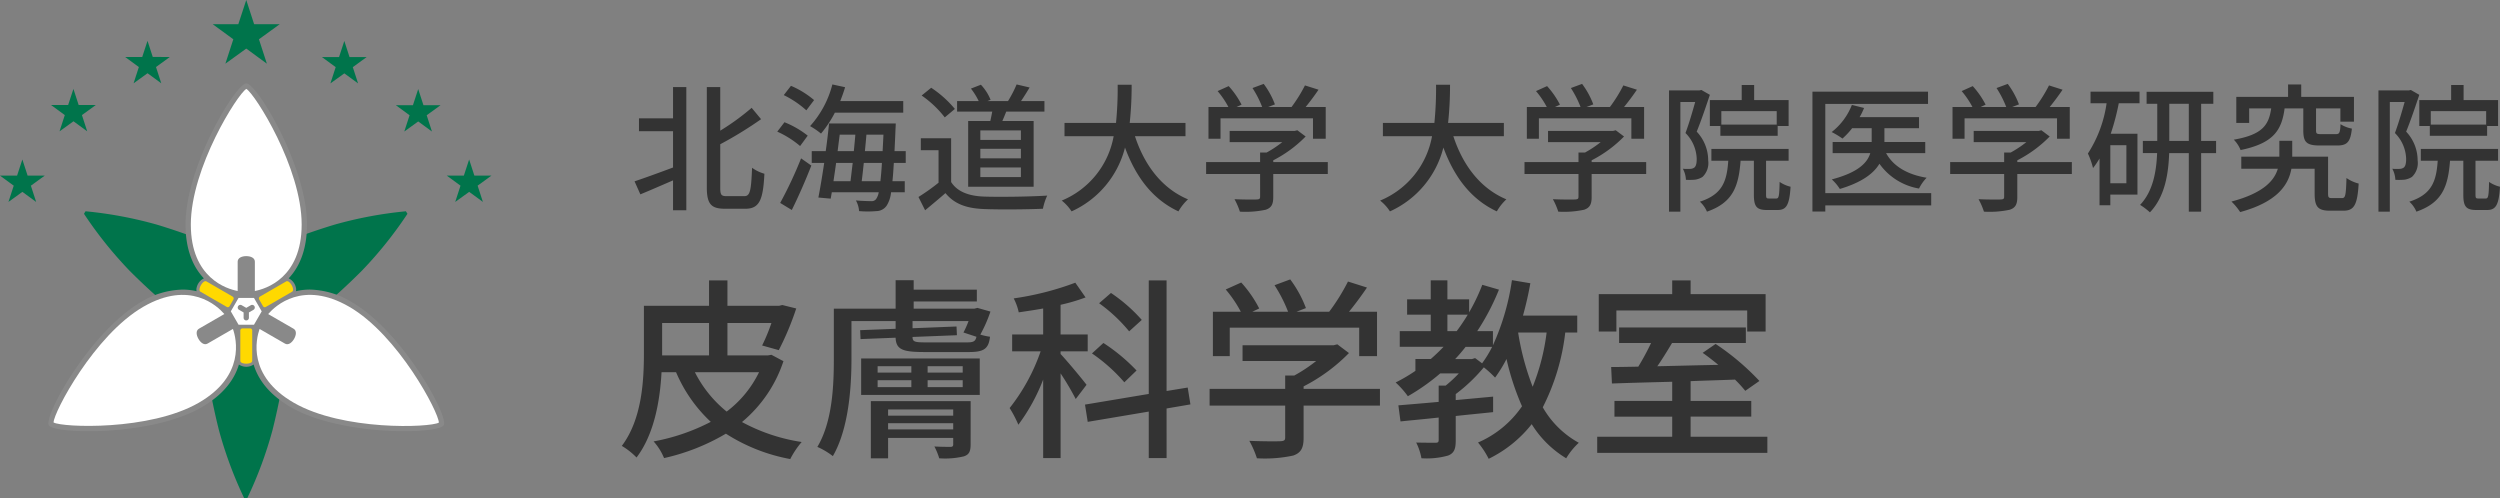 <svg xmlns="http://www.w3.org/2000/svg" width="361.2" height="72" viewBox="0 0 361.2 72">
  <rect x="0" y="0" width="361.2" height="72" fill="#808080" stroke="none"/>
  <g id="グループ_1090" data-name="グループ 1090" transform="translate(-344 -8)">
    <path id="パス_2193" data-name="パス 2193" d="M20.664-10.22a15.674,15.674,0,0,1-4.676,5.684A17.368,17.368,0,0,1,11.4-10.22Zm-14-2.744v-4.368H13.44v4.676H6.664Zm15.792.224-.476.084H16.1v-4.676h6.356a26.6,26.6,0,0,1-1.344,3.248l2.408.672a41.525,41.525,0,0,0,2.52-6.02l-2.016-.5-.448.112H16.1v-3.668H13.44v3.668H4.032v6.832c0,4-.28,9.548-3.192,13.412A10.23,10.23,0,0,1,2.968,2.1C5.544-1.288,6.356-6.16,6.58-10.22h2.1a21.041,21.041,0,0,0,5.012,7.168A29.308,29.308,0,0,1,5.432-.224,8.316,8.316,0,0,1,6.944,2.184a30.529,30.529,0,0,0,8.932-3.528,25.849,25.849,0,0,0,9.3,3.668A12.627,12.627,0,0,1,26.824-.14,26.282,26.282,0,0,1,18.2-3.024a19.293,19.293,0,0,0,5.992-8.792ZM39.312-1.96v-.9H48.72v.9ZM48.72-4.844v.9H39.312v-.9Zm2.52-1.2H36.82v8.26h2.492V-.728H48.72V.2c0,.28-.112.364-.42.364-.28,0-1.288,0-2.3-.056a9.119,9.119,0,0,1,.7,1.708,11.7,11.7,0,0,0,3.556-.28c.756-.252.98-.7.98-1.736ZM37.8-9.072h4.872v1.008H37.8Zm0-2.016h4.872v.924H37.8Zm12.292.924H45.024v-.924h5.068Zm0,2.1H45.024V-9.072h5.068ZM35.42-6.944H52.556v-5.264H35.42Zm9.324-7.588c-1.568,0-1.9-.084-1.9-.784l6.412-.252-.056-1.26-6.356.252v-1.036h8.092A13.219,13.219,0,0,1,50.2-15.96l1.876.616c-.14.7-.5.812-1.372.812Zm7.476-4.984-.448.112H43.008V-20.44h9.128v-1.708H43.008V-23.52H40.4V-19.4H31.472v7.2c0,3.78-.168,9.072-2.38,12.768A10.566,10.566,0,0,1,31.332,1.9c2.3-3.976,2.688-9.968,2.688-14.084v-5.432H40.4v1.12l-5.124.2.056,1.288,5.068-.2c.056,1.736,1.064,2.072,4.172,2.072h6.412c2.156,0,2.856-.448,3.052-2.212a9.019,9.019,0,0,1-1.4-.308A20.241,20.241,0,0,0,54.1-18.984ZM75.964-17.78a23.077,23.077,0,0,0-4.452-3.892L69.8-20.188a22.782,22.782,0,0,1,4.34,4.06Zm-.756,7.308a26.33,26.33,0,0,0-4.788-3.976l-1.652,1.512a24.106,24.106,0,0,1,4.676,4.172ZM67.984-8.4c-.532-.728-2.912-3.584-3.752-4.452v-.392h3.92V-15.68h-3.92v-4.284a26.444,26.444,0,0,0,3.612-1.064L66.36-23.156a42,42,0,0,1-8.9,2.268,7.935,7.935,0,0,1,.728,2.016c1.12-.168,2.324-.336,3.528-.56v3.752h-4.48v2.436h4.116a27.848,27.848,0,0,1-4.48,8.2,16.441,16.441,0,0,1,1.26,2.408,27.179,27.179,0,0,0,3.584-6.524V2.184h2.52V-10.052a38.519,38.519,0,0,1,2.184,3.7ZM82.992-5.572,82.6-8.008l-3.052.5V-23.492H76.972V-7.084L67.76-5.544l.392,2.492,8.82-1.484v6.72h2.576V-4.984ZM88.676-16.66h18.7v4.116h2.576v-6.412H105.9c.868-1.064,1.792-2.3,2.6-3.5l-2.744-.868a29.425,29.425,0,0,1-2.716,4.368H98.308l1.372-.532a16.6,16.6,0,0,0-2.268-4.144l-2.268.84a20.738,20.738,0,0,1,1.96,3.836h-5.18l1.008-.476a17.182,17.182,0,0,0-2.6-3.752l-2.24,1.008a17.666,17.666,0,0,1,2.184,3.22H86.24v6.412h2.436Zm21.7,8.848H99.344v-.364a25.131,25.131,0,0,0,6.552-4.816l-1.68-1.26-.56.14H90.524v2.268h10.64A22.153,22.153,0,0,1,98-9.744H96.684v1.932H85.764V-5.4h10.92V-.812c0,.42-.14.532-.7.56s-2.52.028-4.48-.056A14.008,14.008,0,0,1,92.6,2.212a19.461,19.461,0,0,0,5.236-.392C98.98,1.428,99.344.7,99.344-.728V-5.4h11.032Zm24.08-8.148a31.086,31.086,0,0,1-2.016,7.84,37.741,37.741,0,0,1-2.1-7.84Zm-10.78,3.836H121.24a22.8,22.8,0,0,0,1.512-1.764h3.836a16.3,16.3,0,0,1-1.456,2.38l-1.008-.756Zm-3.556-4.032v-2.38h2.94c-.5.84-1.036,1.624-1.6,2.38Zm18.76.2V-18.4h-7.84c.42-1.512.784-3.08,1.064-4.676l-2.66-.448a34.273,34.273,0,0,1-2.744,9.408v-2.044h-2.268a33.7,33.7,0,0,0,3.136-5.992l-2.408-.7a27.348,27.348,0,0,1-1.9,3.976v-1.876H120.12v-2.744h-2.408v2.744H114.3v2.212h3.416v2.38h-4.48v2.268h6.328q-.882.924-1.848,1.764H115.5v1.708a23.9,23.9,0,0,1-2.856,1.68,12.839,12.839,0,0,1,1.764,1.988,30.035,30.035,0,0,0,4.676-3.3h2.688a18.7,18.7,0,0,1-1.9,1.764H118.86v2.352c-2.184.2-4.2.364-5.824.5l.308,2.324c1.568-.168,3.472-.336,5.516-.56v3.22c0,.308-.084.42-.448.42s-1.54,0-2.8-.028a8.318,8.318,0,0,1,.756,2.268,11.406,11.406,0,0,0,3.864-.392c.9-.364,1.092-1.008,1.092-2.212v-3.5c1.792-.2,3.612-.364,5.4-.56v-2.24l-5.4.5v-.868a24.075,24.075,0,0,0,4.06-3.864,15.071,15.071,0,0,1,1.624,1.484,19.065,19.065,0,0,0,1.652-2.688,37.6,37.6,0,0,0,2.24,6.832,14.791,14.791,0,0,1-6.356,5.236,12.117,12.117,0,0,1,1.54,2.352A17.928,17.928,0,0,0,132.3-2.716a14.97,14.97,0,0,0,4.984,4.928,10.122,10.122,0,0,1,1.82-2.24A13.449,13.449,0,0,1,133.9-5.152a31.745,31.745,0,0,0,3.248-10.808Zm5.656-3.192h18.9V-16.1h2.66v-5.4H155.26v-1.988H152.6V-21.5H141.988v5.4h2.548ZM155.26-.9V-3.808h8.764V-6.076H155.26V-8.932c2.1-.084,4.284-.14,6.412-.224a17.869,17.869,0,0,1,1.484,1.624L165.2-8.96a35.786,35.786,0,0,0-6.328-5.348L157-13.02c.728.5,1.512,1.12,2.268,1.736-3.024.056-6.048.14-8.82.2.728-1.036,1.456-2.24,2.128-3.36H163.24v-2.24H144.928v2.24h4.62a36.335,36.335,0,0,1-1.848,3.416c-1.428.028-2.772.056-3.92.056l.112,2.38c2.38-.084,5.432-.168,8.708-.252v2.772h-8.344v2.268H152.6V-.9H141.764V1.428h24.584V-.9Z" transform="translate(433 72)" fill="#333"/>
    <path id="パス_2192" data-name="パス 2192" d="M6.24-11.9H1.32v1.86H6.24V-4.8c-2.08.78-4.18,1.54-5.56,2L1.52-.92c1.36-.56,3.06-1.3,4.72-2.02V1.38H8.16v-17.8H6.24ZM14-.66c-.8,0-.94-.18-.94-1.26V-8.16a55.74,55.74,0,0,0,5.9-3.62L17.6-13.42a34.78,34.78,0,0,1-4.54,3.3v-6.3H11.12V-1.96c0,2.42.6,3.12,2.62,3.12H16.7c2.06,0,2.56-1.36,2.74-5.06a5.619,5.619,0,0,1-1.78-.86c-.14,3.24-.26,4.1-1.12,4.1ZM39.5-12.72V-14.4H30.4c.26-.66.5-1.32.7-2l-1.84-.4a14.267,14.267,0,0,1-3.22,6.02A11,11,0,0,1,27.62-9.7a16.147,16.147,0,0,0,2-3.02ZM26.62-14.54a13.038,13.038,0,0,0-3.34-2.06l-1.04,1.34a14.222,14.222,0,0,1,3.26,2.2ZM25.7-9.4a13.378,13.378,0,0,0-3.36-1.94L21.3-9.98A13.782,13.782,0,0,1,24.6-7.9ZM23.4,1.34c.94-1.9,2-4.3,2.82-6.42L24.74-6.12A58.412,58.412,0,0,1,21.72.32ZM33.5-2.82c.1-.78.2-1.68.3-2.64h2.62c-.06,1.06-.14,1.94-.22,2.64ZM32.2-5.46c-.12.94-.22,1.86-.32,2.64H29.42c.12-.84.26-1.72.38-2.64Zm.38-4.08c-.06.76-.14,1.56-.22,2.38H30.02c.1-.8.2-1.6.3-2.38Zm1.38,2.38c.08-.8.16-1.62.22-2.38h2.46c-.04.86-.08,1.66-.12,2.38Zm5.9,1.7v-1.7H38.24c.04-.94.1-2,.14-3.18.02-.22.04-.82.04-.82H28.78c-.12,1.22-.28,2.6-.48,4H26.28v1.7h1.8c-.28,1.88-.58,3.66-.84,5l1.78.16.16-.92h6.78a2.5,2.5,0,0,1-.38.98.787.787,0,0,1-.72.3c-.4,0-1.24-.02-2.2-.1a3.7,3.7,0,0,1,.46,1.54,14.954,14.954,0,0,0,2.52,0A1.831,1.831,0,0,0,37.1.72a4.407,4.407,0,0,0,.64-1.94h1.98v-1.6H37.94c.08-.74.14-1.6.2-2.64ZM56.5-8.78H50.64v-1.38H56.5Zm0,2.66H50.64V-7.5H56.5Zm0,2.7H50.64V-4.8H56.5Zm-7.62-8.1v9.5h9.46v-9.5H53.82c.18-.42.38-.88.56-1.36H59.9V-14.4H56.52c.38-.56.82-1.26,1.24-1.96l-1.88-.44a17.132,17.132,0,0,1-1.24,2.4H51.68l.44-.18a7.033,7.033,0,0,0-1.4-2.18l-1.44.56a9.57,9.57,0,0,1,1.12,1.8H47.28v1.52h5.08c-.08.44-.18.92-.28,1.36Zm-1.92-1.74a15.705,15.705,0,0,0-3.42-3.06L42.16-15.2a15.026,15.026,0,0,1,3.34,3.16Zm-.54,4.24H42.04V-7.3H44.6v4.7A30.149,30.149,0,0,1,41.7-.54l.96,1.92c1.04-.86,2-1.66,2.94-2.48,1.26,1.54,2.98,2.2,5.52,2.3,2.28.1,6.3.06,8.56-.04a8.472,8.472,0,0,1,.62-1.9c-2.5.16-6.94.22-9.16.14-2.2-.08-3.84-.72-4.72-2.1Zm33.86-.3v-1.92H72.22a50.45,50.45,0,0,0,.28-5.52H70.48a50.155,50.155,0,0,1-.24,5.52H62.8v1.92h7.1a12.442,12.442,0,0,1-7.5,9.3,6.488,6.488,0,0,1,1.42,1.56,13.835,13.835,0,0,0,7.72-9.22C73.1-3.44,75.52-.2,79.26,1.54A7.355,7.355,0,0,1,80.64-.2c-3.78-1.58-6.3-4.96-7.66-9.12Zm5.06-2.58H98.7v2.94h1.84v-4.58h-2.9c.62-.76,1.28-1.64,1.86-2.5l-1.96-.62a21.018,21.018,0,0,1-1.94,3.12H92.22l.98-.38a11.856,11.856,0,0,0-1.62-2.96l-1.62.6a14.813,14.813,0,0,1,1.4,2.74h-3.7l.72-.34a12.273,12.273,0,0,0-1.86-2.68l-1.6.72a12.619,12.619,0,0,1,1.56,2.3H83.6v4.58h1.74Zm15.5,6.32H92.96v-.26a17.95,17.95,0,0,0,4.68-3.44l-1.2-.9-.4.1H86.66v1.62h7.6A15.823,15.823,0,0,1,92-6.96h-.94v1.38h-7.8v1.72h7.8V-.58c0,.3-.1.38-.5.4s-1.8.02-3.2-.04a10.006,10.006,0,0,1,.78,1.8,13.9,13.9,0,0,0,3.74-.28c.82-.28,1.08-.8,1.08-1.82V-3.86h7.88Zm25.44-3.74v-1.92h-8.06a50.45,50.45,0,0,0,.28-5.52h-2.02a50.155,50.155,0,0,1-.24,5.52H108.8v1.92h7.1a12.442,12.442,0,0,1-7.5,9.3,6.488,6.488,0,0,1,1.42,1.56,13.835,13.835,0,0,0,7.72-9.22c1.56,4.24,3.98,7.48,7.72,9.22A7.355,7.355,0,0,1,126.64-.2c-3.78-1.58-6.3-4.96-7.66-9.12Zm5.06-2.58H144.7v2.94h1.84v-4.58h-2.9c.62-.76,1.28-1.64,1.86-2.5l-1.96-.62a21.017,21.017,0,0,1-1.94,3.12h-3.38l.98-.38a11.856,11.856,0,0,0-1.62-2.96l-1.62.6a14.813,14.813,0,0,1,1.4,2.74h-3.7l.72-.34a12.273,12.273,0,0,0-1.86-2.68l-1.6.72a12.619,12.619,0,0,1,1.56,2.3H129.6v4.58h1.74Zm15.5,6.32h-7.88v-.26a17.95,17.95,0,0,0,4.68-3.44l-1.2-.9-.4.1h-9.38v1.62h7.6A15.822,15.822,0,0,1,138-6.96h-.94v1.38h-7.8v1.72h7.8V-.58c0,.3-.1.38-.5.4s-1.8.02-3.2-.04a10.006,10.006,0,0,1,.78,1.8,13.9,13.9,0,0,0,3.74-.28c.82-.28,1.08-.8,1.08-1.82V-3.86h7.88ZM165.7-11h-8v-1.94h8Zm-9.66-3.54v3.74h1.52v1.42h8.28V-10.8h1.58v-3.74h-4.98v-2.18h-1.8v2.18ZM154.82-16l-.28.06h-4.4V1.58h1.64V-14.26h2.14c-.38,1.36-.9,3.14-1.4,4.48a5.485,5.485,0,0,1,1.62,3.74c0,.58-.08,1.06-.36,1.26a1.077,1.077,0,0,1-.62.18,6.028,6.028,0,0,1-1.02-.02,3.632,3.632,0,0,1,.44,1.6,9.484,9.484,0,0,0,1.32-.02,2.692,2.692,0,0,0,1.08-.4,2.768,2.768,0,0,0,.82-2.38,6.055,6.055,0,0,0-1.66-4.16c.64-1.56,1.34-3.64,1.9-5.32ZM164.58-.32c-.36,0-.42-.06-.42-.6V-5.78h3.26v-1.7H156.26v1.7h2.44c-.2,3.02-.88,4.88-4.1,5.92a4.034,4.034,0,0,1,1.02,1.44c3.76-1.3,4.58-3.66,4.86-7.36h1.92V-.9c0,1.7.36,2.24,1.88,2.24h1.56c1.24,0,1.7-.7,1.86-3.36a4.708,4.708,0,0,1-1.58-.7c-.04,2.08-.12,2.4-.48,2.4Zm23.44-.78h-15.3V-13.98h14.84v-1.78h-16.7V1.56h1.86V.68h15.3Zm-.86-5.78v-1.6h-5.9v-2h5v-1.6h-8.58a10.055,10.055,0,0,0,.64-1.32l-1.76-.44a9.216,9.216,0,0,1-2.92,3.92,11.945,11.945,0,0,1,1.56.94,11.263,11.263,0,0,0,1.4-1.5h2.82v2h-5.64v1.6h5.44c-.42,1.4-1.76,2.8-5.56,3.8a6.752,6.752,0,0,1,1.16,1.38c3.22-.96,4.9-2.26,5.72-3.64a8.82,8.82,0,0,0,5.72,3.58,6.113,6.113,0,0,1,1.1-1.56c-2.8-.46-4.82-1.66-5.86-3.56Zm5.68-5.02H206.2v2.94h1.84v-4.58h-2.9c.62-.76,1.28-1.64,1.86-2.5l-1.96-.62a21.017,21.017,0,0,1-1.94,3.12h-3.38l.98-.38a11.856,11.856,0,0,0-1.62-2.96l-1.62.6a14.813,14.813,0,0,1,1.4,2.74h-3.7l.72-.34a12.273,12.273,0,0,0-1.86-2.68l-1.6.72a12.619,12.619,0,0,1,1.56,2.3H191.1v4.58h1.74Zm15.5,6.32h-7.88v-.26a17.95,17.95,0,0,0,4.68-3.44l-1.2-.9-.4.1h-9.38v1.62h7.6a15.822,15.822,0,0,1-2.26,1.5h-.94v1.38h-7.8v1.72h7.8V-.58c0,.3-.1.38-.5.4s-1.8.02-3.2-.04a10.006,10.006,0,0,1,.78,1.8,13.9,13.9,0,0,0,3.74-.28c.82-.28,1.08-.8,1.08-1.82V-3.86h7.88Zm7.88,3.06H213.9v-5.5h2.32Zm-5.18-11.56h2.32a17.994,17.994,0,0,1-2.7,7.26,11.475,11.475,0,0,1,.74,2.1,11.909,11.909,0,0,0,.94-1.38V.66h1.56V-.88h3.92v-8.8h-3.86a33.759,33.759,0,0,0,1.16-4.4h3v-1.68h-7.08Zm11.38,5.44V-14h2.82v5.36Zm6.76,0h-2.16V-14h1.76v-1.74h-9.64V-14h1.54v5.36H218.6v1.76h2.06c-.1,2.56-.56,5.5-2.46,7.48a9.814,9.814,0,0,1,1.42,1.08c2.16-2.24,2.68-5.56,2.78-8.56h2.84V1.58h1.78V-6.88h2.16Zm12.6-4.7v3.16c0,1.7.44,2.2,2.36,2.2h2.56c1.4,0,1.9-.5,2.1-2.44a4.535,4.535,0,0,1-1.64-.64c-.06,1.26-.16,1.44-.68,1.44h-2.1c-.66,0-.76-.06-.76-.58v-3.14h3.52v1.92h1.96V-15h-7.62v-1.8h-1.9V-15H232.1v3.76h1.86v-2.1h3.18c-.34,2.42-1.28,3.8-5.4,4.52a4.524,4.524,0,0,1,.98,1.5c4.74-.98,5.94-2.84,6.36-6.02ZM245.94-.38c-.48,0-.58-.08-.58-.66V-6.36h-5.18v-2.3h-1.86v2.3h-5.5v1.74h5.28c-.5,1.7-2.08,3.52-6.7,4.74a8.759,8.759,0,0,1,1.26,1.52c5.36-1.46,6.98-3.92,7.4-6.26h3.36v3.6c0,1.92.5,2.46,2.22,2.46h1.94c1.52,0,2.02-.8,2.2-3.92a5.419,5.419,0,0,1-1.76-.8c-.08,2.56-.16,2.9-.66,2.9ZM268.2-11h-8v-1.94h8Zm-9.66-3.54v3.74h1.52v1.42h8.28V-10.8h1.58v-3.74h-4.98v-2.18h-1.8v2.18ZM257.32-16l-.28.06h-4.4V1.58h1.64V-14.26h2.14c-.38,1.36-.9,3.14-1.4,4.48a5.485,5.485,0,0,1,1.62,3.74c0,.58-.08,1.06-.36,1.26a1.077,1.077,0,0,1-.62.18,6.028,6.028,0,0,1-1.02-.02,3.632,3.632,0,0,1,.44,1.6,9.484,9.484,0,0,0,1.32-.02,2.692,2.692,0,0,0,1.08-.4,2.768,2.768,0,0,0,.82-2.38,6.055,6.055,0,0,0-1.66-4.16c.64-1.56,1.34-3.64,1.9-5.32ZM267.08-.32c-.36,0-.42-.06-.42-.6V-5.78h3.26v-1.7H258.76v1.7h2.44c-.2,3.02-.88,4.88-4.1,5.92a4.034,4.034,0,0,1,1.02,1.44c3.76-1.3,4.58-3.66,4.86-7.36h1.92V-.9c0,1.7.36,2.24,1.88,2.24h1.56c1.24,0,1.7-.7,1.86-3.36a4.709,4.709,0,0,1-1.58-.7c-.04,2.08-.12,2.4-.48,2.4Z" transform="translate(435 37)" fill="#333"/>
    <g id="レイヤー_2" data-name="レイヤー 2" transform="translate(344 8)">
      <g id="レイヤー_1" data-name="レイヤー 1">
        <g id="グループ_1028" data-name="グループ 1028">
          <path id="パス_2136" data-name="パス 2136" d="M40.419,3.494l-3.007,2.18L38.557,9.2,35.58,7.019,32.564,9.2l1.145-3.524-2.977-2.18h3.7L35.58,0l1.135,3.494ZM52.973,8.248l-2,1.453.763,2.349L49.748,10.6,47.737,12.05,48.5,9.7,46.516,8.248h2.468l.763-2.329L50.5,8.248ZM63.649,15.2l-2,1.453L62.408,19l-1.984-1.453L58.413,19l.763-2.349L57.192,15.2h2.468l.763-2.329L61.18,15.2Zm7.357,10.171-2,1.453.763,2.349-1.984-1.453L65.77,29.175l.763-2.349L64.55,25.373h2.468l.763-2.329.756,2.329ZM24.538,8.232l-2,1.453.763,2.349-1.984-1.453L19.3,12.034l.763-2.349L18.081,8.232H20.55L21.313,5.9l.757,2.329Zm-10.7,6.943-2,1.453.763,2.349-1.984-1.453L8.6,18.977l.763-2.349L7.377,15.175H9.845l.763-2.329.757,2.329Zm-7.377,10.2-2,1.453.763,2.349L3.232,27.722,1.221,29.175l.763-2.349L0,25.373H2.468l.763-2.329.757,2.329Z" fill="#00744b"/>
          <path id="パス_2137" data-name="パス 2137" d="M64.719,139.132a91.961,91.961,0,0,0,2.128,11.583,58.089,58.089,0,0,0,3.664,9.879h.426a58.055,58.055,0,0,0,3.662-9.879,92.012,92.012,0,0,0,2.13-11.583l1.938-3.635A91.834,91.834,0,0,0,87.5,127.71a58.133,58.133,0,0,0,6.59-8.225l-.222-.366a58.175,58.175,0,0,0-10.356,1.944A91.686,91.686,0,0,0,72.487,125.2H68.962a91.77,91.77,0,0,0-11.028-4.138,58.175,58.175,0,0,0-10.357-1.944l-.22.366a58.1,58.1,0,0,0,6.588,8.225A92.04,92.04,0,0,0,62.78,135.5Z" transform="translate(-35.222 -88.593)" fill="#00744b"/>
          <path id="パス_2138" data-name="パス 2138" d="M27.347,96.4c.752,1.3,14.767,1.624,22.057-2.585,3.306-1.909,4.807-4.156,5.411-6.191a1.87,1.87,0,0,0,2.124,0c.6,2.033,2.13,4.3,5.411,6.188,7.332,4.2,21.3,3.888,22.057,2.585S78.415,82.819,71.125,78.61a12.156,12.156,0,0,0-6.044-1.815,8.708,8.708,0,0,0-2.024.237,1.132,1.132,0,0,0-.022-.574A1.925,1.925,0,0,0,62,75.175c1.456-1.541,2.649-3.963,2.649-7.776,0-8.418-7.256-20.394-8.76-20.394S47.1,58.981,47.1,67.4c0,3.814,1.194,6.237,2.652,7.778a1.931,1.931,0,0,0-1.033,1.281,1.132,1.132,0,0,0-.021.576,8.7,8.7,0,0,0-2.021-.237,12.1,12.1,0,0,0-6.046,1.816C33.187,83.048,26.595,95.094,27.347,96.4Z" transform="translate(-20.295 -34.959)" fill="#898989"/>
          <path id="パス_2139" data-name="パス 2139" d="M56.937,84.192,55.82,82.258l1.117-1.934h2.232l1.117,1.934-1.117,1.934Zm-.126-4.873V75.082c0-.55.6-.8,1.242-.8s1.242.252,1.242.8c0,0,0,3.509,0,4.238,1.535-.293,6.761-1.854,6.761-9.6,0-8.192-6.743-18.872-7.992-19.6-1.254.723-8.021,11.4-8.021,19.6C50.043,77.466,55.271,79.027,56.811,79.319Zm4.406,3.333,3.67,2.119c.476.275.393.916.071,1.474s-.839.949-1.312.676c0,0-3.037-1.758-3.67-2.119-.514,1.475-1.775,6.782,4.936,10.656,7.094,4.1,19.715,3.6,20.966,2.877,0-1.448-5.866-12.649-12.96-16.744C66.207,77.718,62.241,81.465,61.218,82.652ZM56.129,84.8l-3.67,2.118c-.476.275-.99-.117-1.312-.676s-.4-1.2.071-1.474c0,0,3.041-1.751,3.67-2.119-1.021-1.183-4.986-4.928-11.7-1.053-7.095,4.1-12.973,15.275-12.975,16.719,1.253.724,13.887,1.244,20.981-2.851,6.711-3.875,5.449-9.183,4.933-10.663Z" transform="translate(-22.473 -37.277)" fill="#fff"/>
          <path id="パス_2140" data-name="パス 2140" d="M119.791,165.362a.291.291,0,0,1,.29.29v4.394c0,.548-1.718.548-1.718,0v-4.394a.317.317,0,0,1,.32-.29Zm-2.436-4.168a.317.317,0,0,0-.092-.422l-3.8-2.2c-.475-.274-1.334,1.213-.859,1.488l3.805,2.2a.291.291,0,0,0,.4-.106Zm4.288.96a.291.291,0,0,0,.4.106l3.805-2.2c.475-.274-.384-1.762-.859-1.488l-3.805,2.2a.317.317,0,0,0-.092.422Z" transform="translate(-83.641 -117.914)" fill="#ffd900"/>
          <path id="パス_2141" data-name="パス 2141" d="M136.449,172.08a.383.383,0,0,0-.524-.14l-.657.38-.658-.38a.383.383,0,1,0-.383.664l.657.379v.771a.383.383,0,1,0,.767,0v-.771l.657-.379A.383.383,0,0,0,136.449,172.08Z" transform="translate(-99.688 -127.841)" fill="#898989"/>
        </g>
      </g>
    </g>
  </g>
</svg>
